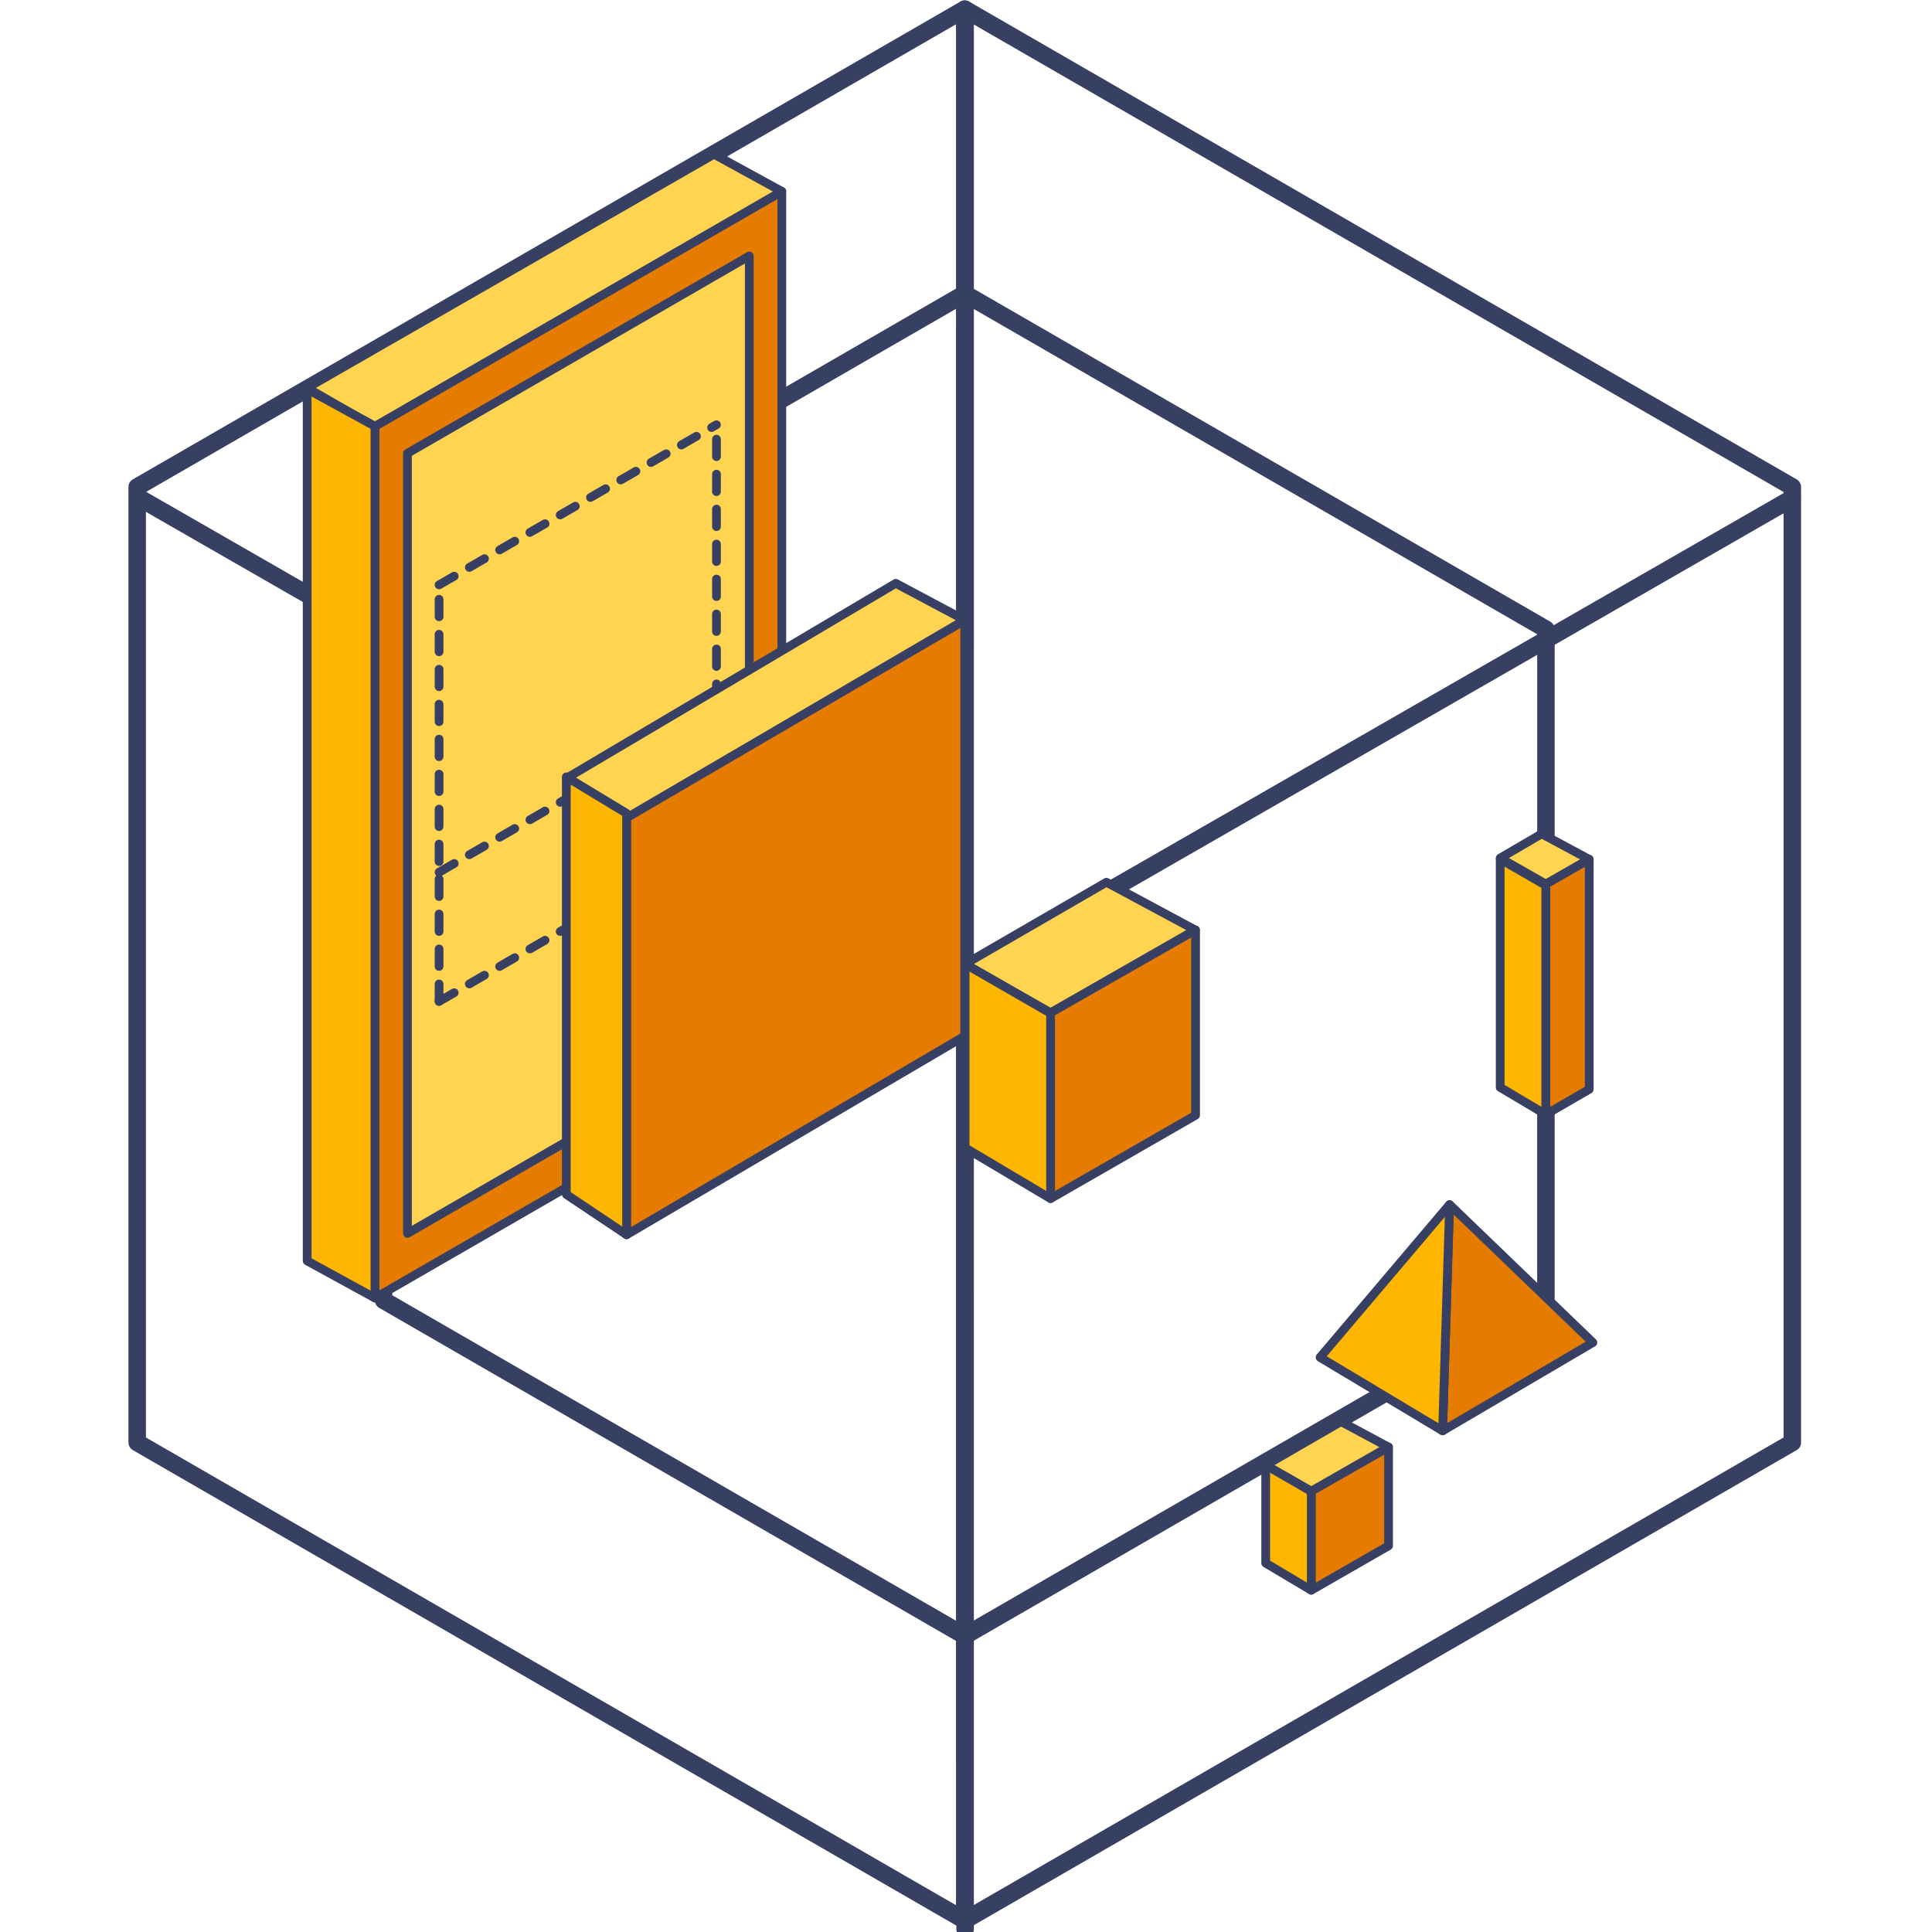 <svg width="221" height="221" viewBox="0 0 221 221" fill="none" xmlns="http://www.w3.org/2000/svg">
<g clip-path="url(#clip0_1518_4200)">
<path fill-rule="evenodd" clip-rule="evenodd" d="M110.357 1.047L205.021 55.701V165.01L110.357 219.665L15.693 165.01V55.701L110.357 1.047Z" stroke="#373F62" stroke-width="2" stroke-miterlimit="1.5" stroke-linecap="round" stroke-linejoin="round"/>
<path d="M16 57L110 111" stroke="#373F62" stroke-width="2" stroke-miterlimit="1.5" stroke-linecap="round" stroke-linejoin="round"/>
<path d="M205 57L111 111" stroke="#373F62" stroke-width="2" stroke-miterlimit="1.5" stroke-linecap="round" stroke-linejoin="round"/>
<path d="M110.402 1.977L110.4 220.682" stroke="#373F62" stroke-width="2" stroke-miterlimit="1.5" stroke-linecap="round" stroke-linejoin="round"/>
<path fill-rule="evenodd" clip-rule="evenodd" d="M43.875 148.741L43.875 71.976L110.356 33.593L176.837 71.975L176.836 148.741L110.355 187.123L43.875 148.741Z" stroke="#373F62" stroke-width="2" stroke-miterlimit="1.5" stroke-linecap="round" stroke-linejoin="round"/>
<path fill-rule="evenodd" clip-rule="evenodd" d="M110.358 1.047L110.358 55.701V165.01L110.358 219.665L110.357 165.01V55.701L110.358 1.047Z" stroke="#373F62" stroke-width="2" stroke-miterlimit="1.5" stroke-linecap="round" stroke-linejoin="round"/>
<path fill-rule="evenodd" clip-rule="evenodd" d="M42.89 148.479L42.89 48.758L89.43 21.889L89.43 121.609L42.89 148.479Z" fill="#E57C00" stroke="#373F62" stroke-miterlimit="1.5" stroke-linecap="round" stroke-linejoin="round"/>
<path fill-rule="evenodd" clip-rule="evenodd" d="M35.134 44.37L42.821 48.807L89.428 21.89L81.673 17.644L35.134 44.37Z" fill="#FFD451" stroke="#373F62" stroke-miterlimit="1.5" stroke-linecap="round" stroke-linejoin="round"/>
<path fill-rule="evenodd" clip-rule="evenodd" d="M42.89 148.479L42.89 48.758L35.135 44.511L35.135 144.232L42.89 148.479Z" fill="#FFB600" stroke="#373F62" stroke-miterlimit="1.5" stroke-linecap="round" stroke-linejoin="round"/>
<path fill-rule="evenodd" clip-rule="evenodd" d="M46.608 141.09L46.608 51.854L85.711 29.277L85.711 118.513L46.608 141.09Z" fill="#FFD451" stroke="#373F62" stroke-miterlimit="1.5" stroke-linecap="round" stroke-linejoin="round"/>
<path d="M50.223 99.775L81.952 81.456" stroke="#373F62" stroke-miterlimit="1.5" stroke-linecap="round" stroke-linejoin="round" stroke-dasharray="2 2"/>
<path d="M50.223 66.906L81.952 48.587" stroke="#373F62" stroke-miterlimit="1.5" stroke-linecap="round" stroke-linejoin="round" stroke-dasharray="2 2"/>
<path d="M50.225 114.553L50.225 67.052" stroke="#373F62" stroke-miterlimit="1.5" stroke-linecap="round" stroke-linejoin="round" stroke-dasharray="2 2"/>
<path d="M81.957 96.236L81.957 48.83" stroke="#373F62" stroke-miterlimit="1.5" stroke-linecap="round" stroke-linejoin="round" stroke-dasharray="2 2"/>
<path d="M50.223 114.553L81.952 96.234" stroke="#373F62" stroke-miterlimit="1.5" stroke-linecap="round" stroke-linejoin="round" stroke-dasharray="2 2"/>
<path fill-rule="evenodd" clip-rule="evenodd" d="M71.674 141.242V93.497L110.355 70.959L110.355 118.51L71.674 141.242Z" fill="#E57C00" stroke="#373F62" stroke-miterlimit="1.5" stroke-linecap="round" stroke-linejoin="round"/>
<path fill-rule="evenodd" clip-rule="evenodd" d="M120.172 137.107V115.825L136.762 106.372V127.573L120.172 137.107Z" fill="#E57C00" stroke="#373F62" stroke-miterlimit="1.5" stroke-linecap="round" stroke-linejoin="round"/>
<path fill-rule="evenodd" clip-rule="evenodd" d="M149.993 181.906V170.56L158.838 165.521V176.823L149.993 181.906Z" fill="#E57C00" stroke="#373F62" stroke-miterlimit="1.5" stroke-linecap="round" stroke-linejoin="round"/>
<path fill-rule="evenodd" clip-rule="evenodd" d="M176.817 127.484V101.123L181.791 98.288V124.607L176.817 127.484Z" fill="#E57C00" stroke="#373F62" stroke-miterlimit="1.5" stroke-linecap="round" stroke-linejoin="round"/>
<path fill-rule="evenodd" clip-rule="evenodd" d="M165.019 163.674L165.818 137.792L182.209 153.572L165.019 163.674Z" fill="#E57C00" stroke="#373F62" stroke-miterlimit="1.5" stroke-linecap="round" stroke-linejoin="round"/>
<path fill-rule="evenodd" clip-rule="evenodd" d="M64.781 89.034L71.766 93.498L110.355 70.926L102.467 66.725L64.781 89.034Z" fill="#FFD451" stroke="#373F62" stroke-miterlimit="1.5" stroke-linecap="round" stroke-linejoin="round"/>
<path fill-rule="evenodd" clip-rule="evenodd" d="M110.398 110.275L120.171 115.844L136.722 106.377L126.561 100.918L110.398 110.275Z" fill="#FFD451" stroke="#373F62" stroke-miterlimit="1.5" stroke-linecap="round" stroke-linejoin="round"/>
<path fill-rule="evenodd" clip-rule="evenodd" d="M144.782 167.603L149.993 170.571L158.816 165.524L153.399 162.614L144.782 167.603Z" fill="#FFD451" stroke="#373F62" stroke-miterlimit="1.5" stroke-linecap="round" stroke-linejoin="round"/>
<path fill-rule="evenodd" clip-rule="evenodd" d="M171.607 98.155L176.817 101.124L181.771 98.291L176.354 95.381L171.607 98.155Z" fill="#FFD451" stroke="#373F62" stroke-miterlimit="1.5" stroke-linecap="round" stroke-linejoin="round"/>
<path fill-rule="evenodd" clip-rule="evenodd" d="M71.674 141.242V93.04L64.781 88.866V136.632L71.674 141.242Z" fill="#FFB600" stroke="#373F62" stroke-miterlimit="1.5" stroke-linecap="round" stroke-linejoin="round"/>
<path fill-rule="evenodd" clip-rule="evenodd" d="M120.172 137.107L120.172 115.903L110.398 110.274L110.398 131.297L120.172 137.107Z" fill="#FFB600" stroke="#373F62" stroke-miterlimit="1.5" stroke-linecap="round" stroke-linejoin="round"/>
<path fill-rule="evenodd" clip-rule="evenodd" d="M149.994 181.906L149.994 170.602L144.783 167.601L144.783 178.809L149.994 181.906Z" fill="#FFB600" stroke="#373F62" stroke-miterlimit="1.5" stroke-linecap="round" stroke-linejoin="round"/>
<path fill-rule="evenodd" clip-rule="evenodd" d="M176.818 127.485L176.818 101.273L171.607 98.272L171.607 124.387L176.818 127.485Z" fill="#FFB600" stroke="#373F62" stroke-miterlimit="1.5" stroke-linecap="round" stroke-linejoin="round"/>
<path fill-rule="evenodd" clip-rule="evenodd" d="M165.018 163.672L165.816 137.791L151 155.27L165.018 163.672Z" fill="#FFB600" stroke="#373F62" stroke-miterlimit="1.5" stroke-linecap="round" stroke-linejoin="round"/>
</g>
<defs>
<clipPath id="clip0_1518_4200">
<rect width="221" height="221" fill="white"/>
</clipPath>
</defs>
</svg>
